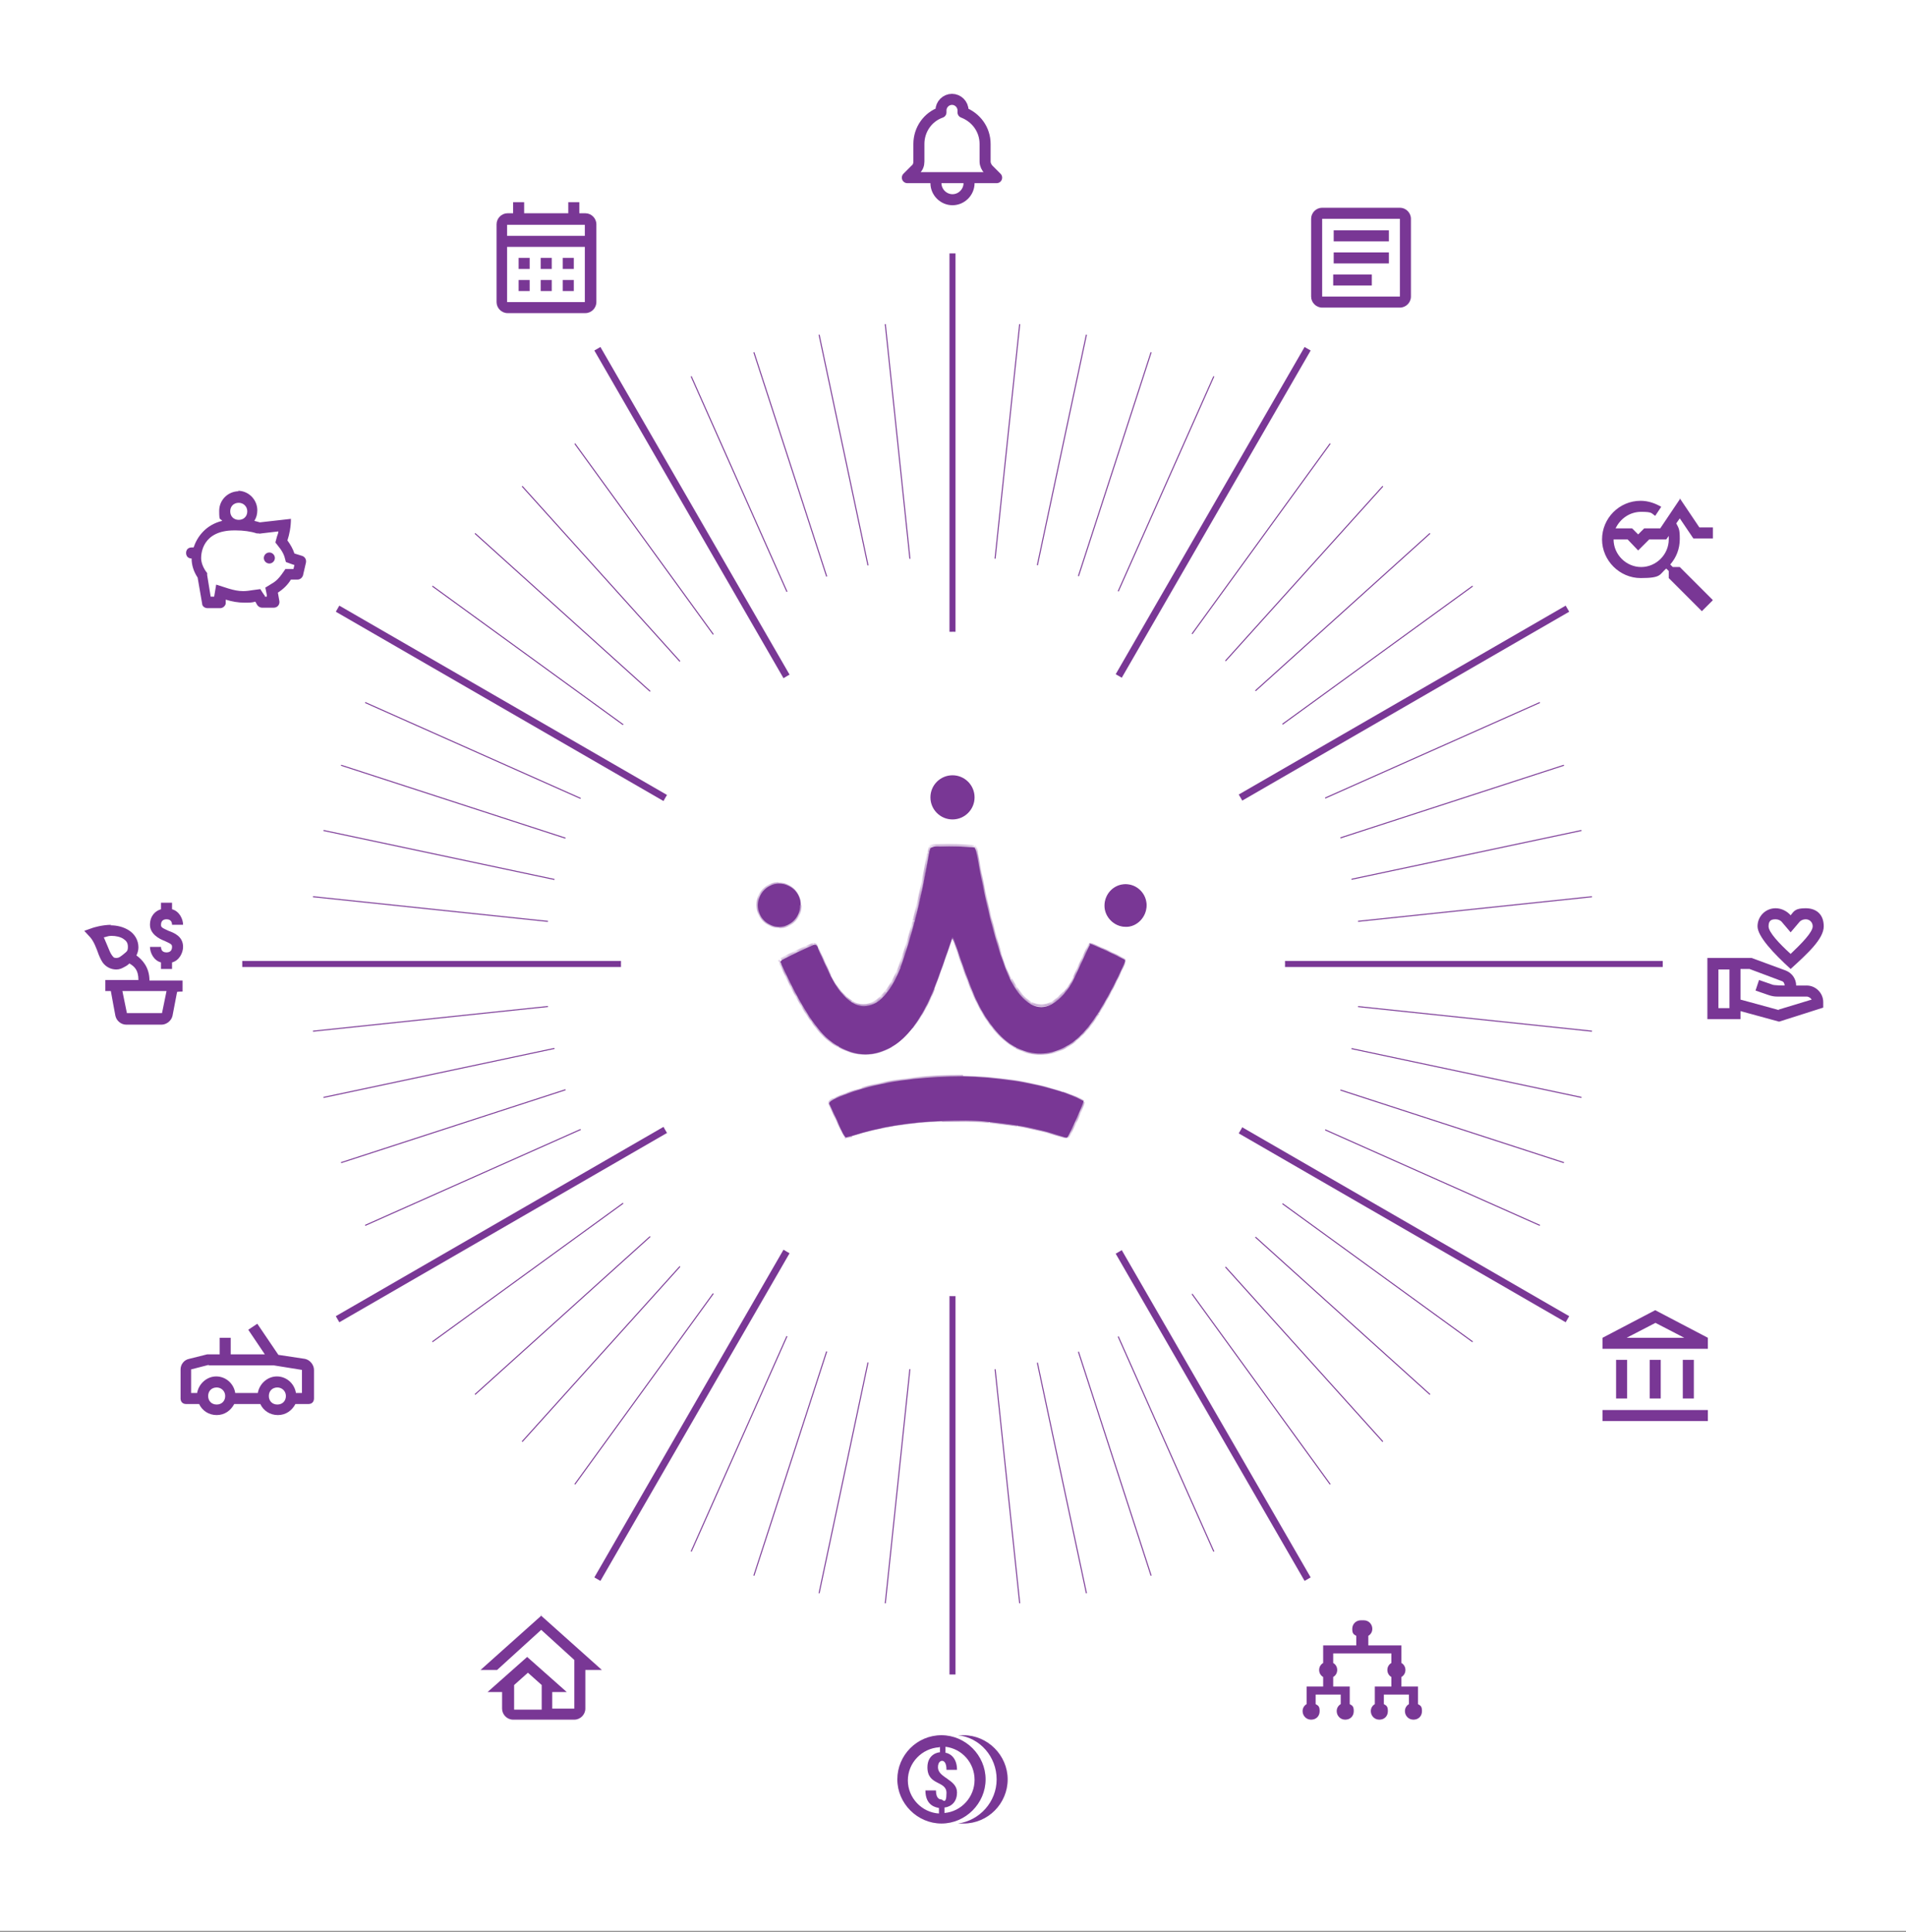 <svg xmlns="http://www.w3.org/2000/svg" xmlns:xlink="http://www.w3.org/1999/xlink" id="Layer_1" data-name="Layer 1" viewBox="0 0 380 385"><rect x="0" y="0" width="380" height="385" fill="#808080" stroke="none"/><defs><style>      .cls-1, .cls-2, .cls-3, .cls-4, .cls-5 {        fill: none;      }      .cls-1, .cls-3, .cls-6, .cls-4, .cls-5 {        stroke: #793795;      }      .cls-1, .cls-3, .cls-4 {        stroke-miterlimit: 10;      }      .cls-1, .cls-6 {        stroke-width: .2px;      }      .cls-7 {        clip-path: url(#clippath);      }      .cls-2, .cls-8, .cls-9 {        stroke-width: 0px;      }      .cls-10 {        mask: url(#mask);      }      .cls-3 {        stroke-width: 1.2px;      }      .cls-11 {        clip-path: url(#clippath-1);      }      .cls-12 {        clip-path: url(#clippath-4);      }      .cls-13 {        clip-path: url(#clippath-3);      }      .cls-14 {        clip-path: url(#clippath-2);      }      .cls-6, .cls-8 {        fill: #793795;      }      .cls-4 {        stroke-width: 1.4px;      }      .cls-9 {        fill: #fff;      }      .cls-15 {        mask: url(#mask-2);      }      .cls-16 {        mask: url(#mask-1);      }      .cls-5 {        stroke-linecap: round;        stroke-linejoin: round;        stroke-width: 2.2px;      }    </style><mask id="mask" x="155.2" y="168.1" width="69.4" height="42.1" maskUnits="userSpaceOnUse"><g id="path-63-inside-1_2295_15420" data-name="path-63-inside-1 2295 15420"><path class="cls-9" d="M217.2,188c2.5,1,4.8,2.1,7.1,3.3,0,.3-.1.6-.2.8-1.5,3.4-3.2,6.6-5.1,9.7-1.3,2-2.7,3.9-4.5,5.4-.9.8-2,1.4-3.1,1.9-3,1.3-6,1.1-8.9-.4-1.7-.9-3.1-2.2-4.3-3.7-1.9-2.3-3.3-4.9-4.4-7.7-1.3-3.2-2.4-6.5-3.5-9.7,0-.3-.2-.5-.4-.9-.2.4-.2.6-.3.9-1.1,3.2-2.2,6.4-3.4,9.5-1.1,2.8-2.5,5.4-4.3,7.8-1.2,1.5-2.5,2.8-4.1,3.7-3.5,2-7,2-10.5,0-1.6-.9-2.9-2-4-3.4-.9-1.1-1.8-2.3-2.5-3.5-1.9-3-3.5-6.3-5-9.5,0-.2-.1-.3-.2-.5.1-.1.2-.3.3-.4,2.1-1.1,4.2-2.1,6.3-3,.1,0,.3,0,.4,0,.4.2.5.6.6,1,.8,1.8,1.6,3.5,2.4,5.2.6,1.2,1.3,2.4,2.2,3.4.6.7,1.3,1.4,2.1,1.9,1.6,1,3.2.9,4.8,0,.8-.5,1.5-1.2,2.1-2,1.2-1.5,2-3.2,2.7-4.9,1.1-3,2-6.1,2.8-9.1,1.2-4.5,2.1-9,2.9-13.6,0-.4.2-.8.3-1.2.7-.4,1.3-.3,1.9-.3,2.3-.1,4.6,0,6.9.2.3.5.4,1.1.5,1.6,1.2,6.7,2.6,13.3,4.7,19.8.6,1.7,1.2,3.5,2,5.1.6,1.1,1.2,2.1,2,3,.6.7,1.2,1.2,2,1.7,1.4.8,2.8.8,4.2,0,.9-.5,1.7-1.2,2.4-2,.8-.9,1.5-1.9,2-3,.9-1.9,1.7-3.7,2.6-5.6.2-.4.3-.7.6-1.2"></path></g></mask><mask id="mask-1" x="165" y="214.3" width="51.2" height="12.6" maskUnits="userSpaceOnUse"><g id="path-65-inside-2_2295_15420" data-name="path-65-inside-2 2295 15420"><path class="cls-9" d="M216,219.6c-.3,1-2.6,6.1-3.2,7.1-.2,0-.5,0-.7-.1-3-1-6.1-1.8-9.3-2.3-1.8-.3-3.7-.5-5.5-.7-3.1-.4-6.3-.3-9.5-.2-6.2.2-12.2,1.1-18.1,3-.4.1-.7.2-1.1.3-.8-1.1-1.2-2.3-1.7-3.4-.5-1.1-1.1-2.3-1.6-3.4.2-.5.6-.6.9-.8,1.8-.9,3.7-1.5,5.6-2.1,3.4-1,6.9-1.6,10.4-2,3.2-.3,6.5-.5,9.7-.5,6.7.2,13.3,1,19.8,3.1,1.1.3,2.1.8,3.1,1.2.4.2.8.4,1.2.6"></path></g></mask><mask id="mask-2" x="150.8" y="175.9" width="8.9" height="9.1" maskUnits="userSpaceOnUse"><g id="path-69-inside-3_2295_15420" data-name="path-69-inside-3 2295 15420"><path class="cls-9" d="M159.5,180.4c.1,2.4-2,4.3-4.1,4.3-2.2,0-4.3-1.7-4.3-4.3,0-2.3,1.9-4.3,4.2-4.3,2.4,0,4.4,1.9,4.3,4.3"></path></g></mask><clipPath id="clippath"><rect class="cls-2" x="36" y="260" width="26.5" height="26.5"></rect></clipPath><clipPath id="clippath-1"><rect class="cls-2" x="317.3" y="260" width="26.5" height="26.5"></rect></clipPath><clipPath id="clippath-2"><rect class="cls-2" x="339.3" y="178.8" width="26.5" height="26.5"></rect></clipPath><clipPath id="clippath-3"><rect class="cls-2" x="258.1" y="38.1" width="26.5" height="26.5"></rect></clipPath><clipPath id="clippath-4"><rect class="cls-2" x="95.7" y="38.1" width="26.5" height="26.5"></rect></clipPath></defs><rect class="cls-9" y="0" width="380" height="384.8"></rect><path class="cls-1" d="M189.9,192.1l13.4,127.4"></path><path class="cls-1" d="M189.9,192.1l26.7,125.4"></path><path class="cls-1" d="M189.9,192.1l39.6,121.9"></path><path class="cls-1" d="M189.9,192.1l52.1,117.1"></path><path class="cls-1" d="M189.9,192.1l75.3,103.7"></path><path class="cls-1" d="M189.9,192.1l85.8,95.2"></path><path class="cls-1" d="M189.9,192.1l95.2,85.8"></path><path class="cls-1" d="M189.9,192.1l103.7,75.3"></path><path class="cls-1" d="M189.9,192.1l117.1,52.1"></path><path class="cls-1" d="M189.9,192.1l121.9,39.6"></path><path class="cls-1" d="M189.9,192.1l125.4,26.6"></path><path class="cls-1" d="M189.9,192.1l127.5,13.4"></path><path class="cls-1" d="M189.9,192.1l127.5-13.4"></path><path class="cls-1" d="M189.9,192.1l125.4-26.6"></path><path class="cls-1" d="M189.9,192.1l121.9-39.6"></path><path class="cls-1" d="M189.9,192.1l117.1-52.1"></path><path class="cls-1" d="M189.9,192.1l103.7-75.3"></path><path class="cls-1" d="M189.9,192.1l95.2-85.8"></path><path class="cls-1" d="M189.9,192.1l85.8-95.2"></path><path class="cls-1" d="M189.9,192.1l75.3-103.7"></path><path class="cls-1" d="M189.9,192.1l52.1-117.1"></path><path class="cls-1" d="M189.9,192.1l39.6-121.9"></path><path class="cls-1" d="M189.9,192.1l26.7-125.4"></path><path class="cls-1" d="M189.9,192.1l13.4-127.5"></path><path class="cls-1" d="M189.9,192.1l-13.4-127.5"></path><path class="cls-1" d="M189.9,192.1l-26.6-125.4"></path><path class="cls-1" d="M189.9,192.1l-39.6-121.9"></path><path class="cls-1" d="M189.9,192.1l-52.1-117.1"></path><path class="cls-1" d="M189.9,192.1l-75.3-103.7"></path><path class="cls-1" d="M189.9,192.1l-85.8-95.2"></path><path class="cls-1" d="M189.9,192.1l-95.2-85.8"></path><path class="cls-1" d="M189.9,192.1l-103.7-75.3"></path><path class="cls-1" d="M189.9,192.1l-117.1-52.1"></path><path class="cls-1" d="M189.9,192.1l-121.9-39.6"></path><path class="cls-1" d="M189.9,192.1l-125.4-26.6"></path><path class="cls-1" d="M189.9,192.1l-127.5-13.4"></path><path class="cls-1" d="M189.9,192.1l-127.5,13.4"></path><path class="cls-1" d="M189.9,192.1l-125.4,26.6"></path><path class="cls-1" d="M189.9,192.1l-121.9,39.6"></path><path class="cls-1" d="M189.9,192.1l-117.1,52.1"></path><path class="cls-1" d="M189.9,192.1l-103.7,75.3"></path><path class="cls-1" d="M189.9,192.1l-95.2,85.8"></path><path class="cls-1" d="M189.9,192.1l-85.8,95.2"></path><path class="cls-1" d="M189.9,192.1l-75.3,103.7"></path><path class="cls-1" d="M189.9,192.1l-52.1,117.1"></path><path class="cls-1" d="M189.9,192.1l-39.6,121.9"></path><path class="cls-1" d="M189.9,192.1l-26.6,125.4"></path><path class="cls-1" d="M189.9,192.1l-13.4,127.4"></path><path class="cls-9" d="M190,273.3c-44.9,0-81.2-36.3-81.2-81.2s36.3-81.2,81.2-81.2,81.2,36.3,81.2,81.2-36.3,81.2-81.2,81.2Z"></path><path class="cls-3" d="M189.9,192.1v141.6"></path><path class="cls-4" d="M189.9,192.1l70.8,122.6"></path><path class="cls-4" d="M189.9,192.1l122.6,70.8"></path><path class="cls-3" d="M189.9,192.1h141.6"></path><path class="cls-4" d="M189.9,192.1l122.6-70.8"></path><path class="cls-4" d="M189.9,192.1l70.8-122.6"></path><path class="cls-3" d="M189.9,192.1V50.5"></path><path class="cls-4" d="M189.9,192.1l-70.8-122.6"></path><path class="cls-4" d="M189.9,192.1l-122.6-70.8"></path><path class="cls-3" d="M189.9,192.1H48.3"></path><path class="cls-4" d="M189.9,192.1l-122.6,70.8"></path><path class="cls-4" d="M189.9,192.1l-70.8,122.6"></path><path class="cls-9" d="M190,258.3c-36.6,0-66.2-29.6-66.2-66.2s29.6-66.2,66.2-66.2,66.2,29.6,66.2,66.2-29.6,66.2-66.2,66.2Z"></path><path class="cls-8" d="M217.2,188c2.5,1,4.8,2.1,7.1,3.3,0,.3-.1.6-.2.8-1.5,3.4-3.2,6.6-5.1,9.7-1.3,2-2.7,3.9-4.5,5.4-.9.8-2,1.4-3.1,1.9-3,1.3-6,1.1-8.9-.4-1.7-.9-3.1-2.2-4.3-3.7-1.9-2.3-3.3-4.9-4.4-7.7-1.3-3.2-2.4-6.5-3.5-9.7,0-.3-.2-.5-.4-.9-.2.4-.2.6-.3.9-1.1,3.2-2.2,6.4-3.4,9.5-1.1,2.8-2.5,5.4-4.3,7.8-1.2,1.5-2.5,2.8-4.1,3.7-3.5,2-7,2-10.5,0-1.6-.9-2.9-2-4-3.4-.9-1.1-1.8-2.3-2.5-3.5-1.9-3-3.5-6.3-5-9.5,0-.2-.1-.3-.2-.5.1-.1.2-.3.3-.4,2.1-1.1,4.2-2.1,6.3-3,.1,0,.3,0,.4,0,.4.2.5.6.6,1,.8,1.8,1.6,3.5,2.4,5.2.6,1.2,1.3,2.4,2.2,3.4.6.7,1.3,1.4,2.1,1.9,1.6,1,3.2.9,4.8,0,.8-.5,1.5-1.2,2.1-2,1.2-1.5,2-3.2,2.7-4.9,1.1-3,2-6.1,2.8-9.1,1.2-4.5,2.1-9,2.9-13.6,0-.4.2-.8.3-1.2.7-.4,1.3-.3,1.9-.3,2.3-.1,4.6,0,6.9.2.3.5.4,1.1.5,1.6,1.2,6.7,2.6,13.3,4.7,19.8.6,1.7,1.2,3.5,2,5.1.6,1.1,1.2,2.1,2,3,.6.7,1.2,1.2,2,1.7,1.4.8,2.8.8,4.2,0,.9-.5,1.7-1.2,2.4-2,.8-.9,1.5-1.9,2-3,.9-1.9,1.7-3.7,2.6-5.6.2-.4.3-.7.6-1.2"></path><g class="cls-10"><path class="cls-8" d="M224.3,191.3h.2c0,0,0-.1,0-.1h-.2c0,0-.1.1-.1.1ZM224.1,192.1h.2c0,0,0,0,0,0h-.2ZM219,201.9h-.2c0-.1.2,0,.2,0ZM214.5,207.2v.2c.1,0,.1,0,.1,0v-.2ZM211.4,209.1v-.2h0v.2ZM202.5,208.7v.2h-.1v-.2ZM198.2,205h.2c0-.1,0-.1,0-.1h-.2ZM193.8,197.3h.2c0,0-.2,0-.2,0ZM190.3,187.5h-.2c0,0,.2,0,.2,0ZM189.9,186.6h.2c0,0-.2-.6-.2-.6l-.2.5h.2ZM189.5,187.5h-.2c0,0,0,0,0,0h.2ZM186.1,197h-.2c0,0,0,0,0,0h.2ZM181.8,204.7h.2c0,.1-.2,0-.2,0ZM177.6,208.5v.2c.1,0,.1,0,.1,0v-.2ZM167.1,208.5v.2h-.1v-.2ZM163.1,205.1h-.2c0,.1,0,.1,0,.1h.2ZM160.6,201.6h.2c0-.1,0-.1,0-.1h-.2ZM155.6,192h.2c0,0,0-.1,0-.1h-.2ZM155.4,191.5h-.2c0-.1,0,0,0,0h0c0,.1.2,0,.2,0ZM155.7,191.1v.2c0,0,.1,0,.1,0h0s-.1-.2-.1-.2ZM162.1,188.2v-.2c0,0,0,0,0,0v.2ZM162.4,188.1v-.2c.1,0,0,0,0,0h0v.2ZM163.1,189.1h.2c0,0,0-.1,0-.1h-.2ZM165.5,194.4h.2c0-.1-.2,0-.2,0ZM167.7,197.8l-.2.2h0s.2-.2.2-.2ZM169.8,199.7v-.2c.1,0,.1,0,.1,0v.2ZM174.6,199.6v.2h.1v-.2ZM176.7,197.6h-.2c0-.1,0-.1,0-.1h.2ZM179.4,192.7h.2c0,0,0,0,0,0h-.2ZM182.2,183.6h.2c0,0,0,0,0,0h-.2ZM185.1,170h-.2s0,0,0,0h.2ZM185.4,168.7v-.2c-.1,0-.2,0-.2,0h0c0,.1.2.2.2.2ZM187.3,168.4v.2h0v-.2ZM194.3,168.6h.2c0-.1,0-.2,0-.2h-.1s0,.2,0,.2ZM194.7,170.2h.2s-.2,0-.2,0ZM199.4,189.9h-.2c0,0,.2,0,.2,0ZM201.5,195.1h-.2c0,.1.2,0,.2,0ZM203.5,198.1l.2-.2h0s-.2.2-.2.2ZM205.5,199.8v-.2h.1v.2ZM209.7,199.8v-.2h-.1v.2ZM212.1,197.8l.2.2h0s-.2-.2-.2-.2ZM214.1,194.8h-.2c0-.1.2,0,.2,0ZM216.7,189.2h-.2c0-.1,0,0,0,0h.2ZM217.1,188.2c2.5,1,4.8,2.1,7.1,3.3l.2-.4c-2.3-1.2-4.6-2.3-7.1-3.3l-.2.4ZM224.1,191.2c0,.4-.1.6-.2.8l.4.2c0-.3.1-.6.2-.8h-.5ZM223.9,192c-1.5,3.4-3.1,6.6-5.1,9.7l.4.2c1.9-3.1,3.6-6.4,5.1-9.8l-.4-.2ZM218.8,201.7c-1.2,2-2.7,3.8-4.5,5.3l.3.4c1.9-1.5,3.3-3.4,4.6-5.4l-.4-.2ZM214.3,207.1c-.9.8-1.9,1.4-3,1.9l.2.4c1.2-.5,2.2-1.2,3.1-1.9l-.3-.4ZM211.3,208.9c-3,1.2-5.8,1.1-8.7-.4l-.2.4c2.9,1.6,6,1.7,9.1.5l-.2-.4ZM202.7,208.5c-1.7-.9-3-2.2-4.3-3.7l-.4.3c1.2,1.5,2.7,2.8,4.4,3.8l.2-.4ZM198.4,204.8c-1.9-2.3-3.3-4.9-4.4-7.6l-.4.2c1.2,2.8,2.5,5.4,4.5,7.8l.4-.3ZM194,197.2c-1.3-3.2-2.4-6.5-3.5-9.7h-.4c1.1,3.4,2.2,6.7,3.5,9.9l.4-.2ZM190.5,187.5c0-.3-.2-.6-.4-1l-.4.2c.2.4.3.7.4.9h.4ZM189.6,186.5c-.2.4-.2.7-.3.9l.4.2c0-.2.2-.5.3-.9l-.4-.2ZM189.3,187.4c-1.1,3.2-2.2,6.4-3.4,9.5l.4.2c1.2-3.1,2.3-6.3,3.4-9.5l-.4-.2ZM185.9,196.9c-1.1,2.8-2.5,5.4-4.3,7.7l.4.3c1.9-2.4,3.3-5,4.4-7.8l-.4-.2ZM181.6,204.6c-1.2,1.5-2.5,2.7-4.1,3.7l.2.4c1.7-1,3-2.3,4.2-3.8l-.4-.3ZM177.5,208.3c-3.4,2-6.8,2-10.2,0l-.2.4c3.6,2,7.2,2,10.7,0l-.2-.4ZM167.3,208.3c-1.5-.9-2.9-2-4-3.4l-.4.3c1.1,1.4,2.5,2.6,4.1,3.5l.2-.4ZM163.3,204.9c-.9-1.1-1.7-2.3-2.5-3.5l-.4.3c.8,1.2,1.6,2.4,2.5,3.5l.4-.3ZM160.8,201.4c-1.9-3-3.5-6.2-5-9.5l-.4.2c1.5,3.3,3.1,6.5,5,9.6l.4-.3ZM155.8,191.9c0,0,0-.1,0-.2,0,0,0-.2,0-.3l-.4.2c0,0,0,.2,0,.3,0,0,0,.2.1.3l.4-.2ZM155.6,191.7s0,0,0-.1c0,0,0,0,0,0,0,0,0,0,0,0l-.2-.4c-.1,0-.2.2-.3.2,0,0,0,0,0,.1,0,0,0,0,0,0l.4.3ZM155.9,191.3c2-1.1,4.2-2.1,6.3-3l-.2-.4c-2.2.9-4.3,1.9-6.4,3l.2.4ZM162.2,188.4c0,0,.2,0,.3,0v-.5c0,0-.3,0-.4,0l.2.4ZM162.3,188.3c.2,0,.2.2.3.3,0,0,0,.2,0,.3,0,0,0,.2.1.3l.4-.2c0,0,0-.1,0-.2,0,0,0-.2-.1-.3,0-.2-.2-.4-.5-.6l-.2.4ZM162.9,189.2c.8,1.7,1.6,3.5,2.4,5.3l.4-.2c-.8-1.7-1.6-3.5-2.4-5.2l-.4.2ZM165.2,194.5c.6,1.3,1.3,2.4,2.2,3.4l.4-.3c-.9-1-1.6-2.1-2.2-3.3l-.4.2ZM167.5,197.9c.6.8,1.3,1.4,2.2,1.9l.2-.4c-.8-.5-1.5-1.1-2.1-1.8l-.4.3ZM169.7,199.9c.8.5,1.7.8,2.5.7.8,0,1.7-.3,2.5-.8l-.3-.4c-.8.5-1.5.7-2.3.7s-1.5-.2-2.3-.7l-.2.4ZM174.7,199.8c.8-.5,1.5-1.2,2.1-2l-.4-.3c-.6.7-1.2,1.4-2,1.9l.3.4ZM176.8,197.8c1.2-1.5,2-3.2,2.7-5l-.4-.2c-.7,1.7-1.5,3.4-2.7,4.9l.4.3ZM179.6,192.8c1.2-3,2-6.1,2.8-9.2h-.5c-.8,3-1.7,6-2.8,9l.4.2ZM182.4,183.6c1.2-4.5,2.1-9,2.9-13.6h-.5c-.8,4.5-1.7,9-2.9,13.5h.5ZM185.3,170c0-.2,0-.4.1-.6,0-.2.1-.4.2-.6h-.5c0,0,0,.3-.1.5,0,.2-.1.4-.1.6h.5ZM185.5,168.9c.3-.2.6-.2.9-.2.2,0,.3,0,.5,0s.3,0,.5,0v-.5c-.2,0-.3,0-.5,0-.2,0-.3,0-.5,0-.3,0-.7,0-1.1.3l.2.4ZM187.3,168.7c2.3-.1,4.6,0,6.9.2v-.5c-2.3-.2-4.6-.3-6.9-.2v.5ZM194.1,168.7c.3.5.3.9.4,1.5h.5c0-.6-.1-1.2-.5-1.7l-.4.3ZM194.5,170.2c1.2,6.7,2.6,13.3,4.7,19.8h.5c-2.1-6.6-3.5-13.2-4.7-19.9h-.5ZM199.2,190c.6,1.8,1.2,3.5,2,5.2l.4-.2c-.8-1.6-1.5-3.3-2-5.1h-.5ZM201.3,195.2c.6,1.1,1.2,2.2,2.1,3.1l.4-.3c-.8-.9-1.4-1.9-2-3l-.4.2ZM203.3,198.3c.6.7,1.3,1.3,2.1,1.7l.2-.4c-.7-.4-1.4-1-1.9-1.6l-.4.3ZM205.4,200c1.5.8,3,.8,4.4,0l-.2-.4c-1.3.7-2.7.7-4,0l-.2.4ZM209.8,200c1-.5,1.8-1.2,2.5-2.1l-.4-.3c-.7.8-1.4,1.5-2.3,2l.2.4ZM212.3,198c.8-.9,1.5-2,2.1-3.1l-.4-.2c-.5,1.1-1.2,2.1-2,3l.4.3ZM214.3,194.9c.9-1.9,1.7-3.7,2.6-5.6l-.4-.2c-.9,1.9-1.7,3.7-2.6,5.6l.4.2ZM216.9,189.3c.2-.4.3-.7.6-1.2l-.4-.2c-.2.5-.4.9-.6,1.2l.4.2Z"></path></g><path class="cls-8" d="M216,219.6c-.3,1-2.6,6.1-3.2,7.1-.2,0-.5,0-.7-.1-3-1-6.1-1.8-9.3-2.3-1.8-.3-3.7-.5-5.5-.7-3.1-.4-6.3-.3-9.5-.2-6.2.2-12.2,1.1-18.1,3-.4.1-.7.2-1.1.3-.8-1.1-1.2-2.3-1.7-3.4-.5-1.1-1.1-2.3-1.6-3.4.2-.5.6-.6.9-.8,1.8-.9,3.7-1.5,5.6-2.1,3.4-1,6.9-1.6,10.4-2,3.2-.3,6.5-.5,9.7-.5,6.7.2,13.3,1,19.8,3.1,1.1.3,2.1.8,3.1,1.2.4.2.8.4,1.2.6"></path><g class="cls-16"><path class="cls-8" d="M212.8,226.7v.2s.1,0,.1,0h0c0-.1-.2-.3-.2-.3ZM212.1,226.6v-.2c0,0,0,0,0,0v.2ZM202.8,224.3v-.2h0v.2ZM197.3,223.6v.2h0v-.2ZM187.8,223.3v.2h0v-.2ZM169.7,226.3v-.2h0v.2ZM168.6,226.7h-.2c0,.1,0,.3,0,.3h.2s0-.3,0-.3ZM166.9,223.2h-.2c0,.1.2,0,.2,0ZM165.3,219.9h-.2c0,0,0,0,0,0h0c0,0,.2,0,.2,0ZM171.8,217v-.2h0v.2ZM182.3,215v.2h0v-.2ZM192,214.5v.2h0v-.2ZM211.7,217.7v.2c0,0,0,0,0,0v-.2ZM214.9,218.9v-.2c0,0,0,0,0,0v.2ZM215.8,219.5c0,.2-.3.7-.5,1.4-.3.6-.6,1.4-.9,2.1-.7,1.5-1.4,3-1.7,3.5l.4.3c.3-.5,1.1-2.1,1.8-3.6.3-.8.7-1.5.9-2.2.3-.6.5-1.2.5-1.4h-.5ZM212.9,226.4c-.1,0-.3,0-.4,0-.1,0-.2,0-.3,0l-.2.4c.1,0,.3,0,.4,0,.1,0,.2,0,.3,0v-.5ZM212.2,226.3c-3.1-1-6.2-1.8-9.3-2.3v.5c3.1.5,6.2,1.3,9.2,2.3l.2-.4ZM202.8,224c-1.8-.3-3.7-.5-5.5-.7v.5c1.8.2,3.6.4,5.5.7v-.5ZM197.3,223.3c-3.2-.4-6.3-.3-9.5-.2v.5c3.2,0,6.3-.1,9.4.2v-.5ZM187.8,223.1c-6.2.2-12.2,1.1-18.2,3v.4c6-1.9,12-2.8,18.2-3v-.5ZM169.7,226.1c-.4.1-.7.2-1.1.3v.5c.5-.1.9-.2,1.3-.3v-.4ZM168.8,226.5c-.8-1.1-1.2-2.2-1.7-3.4l-.4.2c.5,1.1,1,2.3,1.8,3.5l.4-.3ZM167.1,223.1c-.5-1.1-1.1-2.3-1.6-3.4l-.4.2c.5,1.1,1,2.2,1.6,3.4l.4-.2ZM165.5,219.9c.2-.4.4-.5.8-.7l-.2-.4c-.3.1-.8.3-1,.9l.4.2ZM166.3,219.3c1.8-.9,3.6-1.5,5.6-2v-.5c-2,.5-4,1.2-5.8,2.1l.2.4ZM171.9,217.2c3.4-1,6.9-1.6,10.4-2v-.5c-3.6.4-7.1,1-10.5,2v.5ZM182.3,215.2c3.2-.3,6.4-.5,9.7-.5v-.5c-3.2,0-6.5.1-9.7.5v.5ZM192,214.8c6.7.2,13.3,1,19.7,3.1v-.4c-6.3-2.1-12.9-3-19.7-3.1v.5ZM211.7,217.9c1,.3,2.1.8,3.1,1.2l.2-.4c-1-.4-2.1-.9-3.2-1.2v.4ZM214.8,219.1c.4.2.7.4,1.2.6l.2-.4c-.4-.2-.8-.5-1.2-.6l-.2.4Z"></path></g><path class="cls-6" d="M224.4,184.6h0s0,0,0,0c-2.2,0-4.1-1.9-4.1-4.1,0-2.3,1.8-4.2,4.1-4.2s4.1,1.9,4.1,4.1c0,2.4-2,4.3-4.1,4.2Z"></path><path class="cls-8" d="M159.5,180.4c.1,2.4-2,4.3-4.1,4.3-2.2,0-4.3-1.7-4.3-4.3,0-2.3,1.9-4.3,4.2-4.3,2.4,0,4.4,1.9,4.3,4.3"></path><g class="cls-15"><path class="cls-8" d="M155.4,184.7v-.2h0v.2ZM151.1,180.4h.2s-.2,0-.2,0ZM155.2,176.1v-.2h0v.2ZM159.3,180.4c0,2.2-1.9,4-3.9,4.1v.5c2.3,0,4.5-2,4.4-4.6h-.5ZM155.4,184.5c-2.1,0-4.1-1.6-4.1-4.1h-.5c0,2.7,2.3,4.6,4.6,4.5v-.5ZM151.3,180.4c0-2.2,1.8-4,3.9-4.1v-.5c-2.4,0-4.5,2.1-4.4,4.6h.5ZM155.2,176.3c2.2,0,4.1,1.8,4,4.1h.5c0-2.5-2-4.6-4.5-4.5v.5Z"></path></g><path class="cls-8" d="M47.6,97.9c-2.1,0-3.9,1.7-3.9,3.9s.2,1.4.6,2c-3.3.8-5,3.2-5.7,5.3-.1,0-.2,0-.4,0-.3,0-.6.1-.8.3-.2.2-.3.5-.3.8s.1.6.3.8.5.3.8.3c0,1.3.4,2.6,1.2,3.8l.9,5.2c0,.5.5.9,1.1.9h2.5c.5,0,1-.4,1.1-.9v-.8c1.3.4,2.5.6,3.7.6s1.5,0,2.2-.2l.4.7c.2.3.6.5.9.5h2.4c.7,0,1.2-.6,1.1-1.3l-.3-1.7c1.1-.7,2-1.6,2.6-2.6h1.3c.5,0,.9-.3,1.1-.8l.6-2.6c.1-.6-.2-1.1-.7-1.3l-1.6-.5c-.3-.9-.8-1.8-1.4-2.6.4-1.2.7-2.7.7-4.3l-6.2.7c-.3-.1-.7-.2-1.1-.3.4-.6.6-1.3.6-2.1,0-2.1-1.7-3.9-3.9-3.9ZM47.6,100.2c.9,0,1.7.7,1.7,1.7s-.7,1.7-1.7,1.7-1.7-.7-1.7-1.7.7-1.7,1.7-1.7ZM47,105.7c1.5,0,3,.2,4.2.6h.4c0,.1.5,0,.5,0l3.4-.4c0,.4-.2.7-.3,1.1l-.3,1.1.7.9c.5.6.9,1.3,1.1,1.9l.3,1.1,1.1.4.6.2-.2.8h-1.6l-.7,1c-.5.7-1.1,1.4-2,1.9l-1.3.8.3,1.5v.3c0,0-.4,0-.4,0v-.2c-.1,0-.9-1.3-.9-1.3l-1.5.2c-.6.1-1.3.2-1.9.2-1,0-1.9-.2-2.9-.5l-2.5-.8-.4,2.4h-.7l-.7-4.3v-.4c0,0-.3-.4-.3-.4-.6-.9-.9-1.8-.9-2.6s.2-5.5,6.6-5.5ZM53.7,110.1c-.6,0-1.1.5-1.1,1.1s.5,1.1,1.1,1.1,1.1-.5,1.1-1.1-.5-1.1-1.1-1.1Z"></path><path class="cls-8" d="M32.1,179.9v1.3c-1.1.3-2.2,1.3-2.2,3.1s1.8,2.8,2.9,3.2c1.3.6,1.5.7,1.5,1.2s-.2,1.1-1.1,1.1-1.1-.6-1.1-1.1h-2.2c0,1.1.7,2.7,2.2,3.1v1.3h2.2v-1.3c1.5-.4,2.2-2,2.2-3.1,0-2.1-1.8-2.8-2.9-3.2-1.3-.6-1.5-.7-1.5-1.2,0-.9.6-1.1,1.1-1.1.9,0,1.1.6,1.1,1.1h2.2c0-1.1-.7-2.7-2.2-3.1v-1.3h-2.2ZM22.2,184.3c-1.9,0-3.7.6-3.7.6l-1.7.6,1.2,1.3c.7.8,1.2,2.1,1.7,3.5.3.7.6,1.4,1.1,1.9.6.6,1.4,1,2.4,1,.6,0,1.1-.2,1.6-.5.4-.2.7-.4,1-.7,1,.6,1.8,1.3,1.8,3.3h-6.6v2.2h1.1c0,.1.9,4.9.9,4.9.2,1,1.1,1.8,2.2,1.8h7c1,0,2-.8,2.2-1.8l.9-4.7h0c0-.1,1.1-.1,1.1-.1v-2.2h-6.6c0-2.7-1.5-4.2-2.6-5,.2-.4.4-1,.4-1.6,0-1.5-.8-2.7-1.9-3.4-1.1-.7-2.4-1-3.7-1ZM22.2,186.5c.9,0,1.8.2,2.4.6.6.4.9.8.9,1.6s-.2.9-.8,1.4c-.1.1-.5.4-.8.6s-.7.2-.6.2c-.4,0-.6,0-.8-.3-.2-.2-.5-.7-.7-1.2-.3-.7-.7-1.7-1.1-2.6.6-.1.8-.3,1.5-.3ZM24.4,197.5h8.8l-.9,4.4h-7l-.9-4.4Z"></path><g class="cls-7"><path class="cls-8" d="M51.3,263.8l-1.8,1.2,3.3,4.9h-6.8v-3.3h-2.2v3.3h-2.2c0,0-.2,0-.3,0l-3.6.9c-1,.2-1.7,1.1-1.7,2.1v5.8c0,.3.1.6.3.8.2.2.5.3.8.3h2.6c.6,1.3,1.9,2.2,3.5,2.2s2.8-.9,3.5-2.2h5.2c.6,1.3,1.9,2.2,3.5,2.2s2.8-.9,3.5-2.2h2.6c.3,0,.6-.1.8-.3.2-.2.3-.5.3-.8v-5.7c0-1-.8-2-1.8-2.2,0,0,0,0,0,0l-5.3-.8-4.2-6.2ZM41.6,272.1h13l5.6.9v4.6h-1.2c-.3-1.9-1.9-3.3-3.8-3.3s-3.5,1.5-3.8,3.3h-4.5c-.3-1.9-1.9-3.3-3.8-3.3s-3.5,1.5-3.8,3.3h-1.2v-4.7l3.5-.9ZM43.2,276.5c.9,0,1.7.7,1.7,1.7s-.7,1.7-1.7,1.7-1.7-.7-1.7-1.7.7-1.7,1.7-1.7ZM55.3,276.5c.9,0,1.7.7,1.7,1.7s-.7,1.7-1.7,1.7-1.7-.7-1.7-1.7.7-1.7,1.7-1.7Z"></path></g><path class="cls-8" d="M187.7,345.8c-4.9,0-8.8,4-8.8,8.8s4,8.8,8.8,8.8,8.8-4,8.8-8.8-4-8.8-8.8-8.8ZM192.1,345.8c-.4,0-.7,0-1.1,0,4.4.5,7.7,4.3,7.7,8.8s-3.4,8.2-7.7,8.8c.4,0,.7,0,1.1,0,4.9,0,8.8-4,8.8-8.8s-4-8.8-8.8-8.8ZM187.4,348.1v1.1c-.4,0-2.5.4-2.5,3,0,3.7,3.8,2.6,3.8,5.1s-.8,1.3-1,1.3-1.1,0-1.1-1.8h-2.1c0,3.2,2.3,3.4,2.7,3.5v1.1c-3.4-.2-6.2-3.1-6.2-6.6s2.8-6.4,6.3-6.6ZM188.5,348.1c3.3.4,5.8,3.2,5.8,6.6s-2.6,6.3-6,6.6v-1.1c.4,0,2.5-.4,2.5-3s-3.8-2.9-3.8-5c0-1.2.7-1.3.8-1.3.3,0,.9.2.9,1.8h2.1c0-2.9-2-3.4-2.3-3.4v-1.1Z"></path><path class="cls-8" d="M108,321.9l-12.2,10.9h3.3s8.8-8,8.8-8l6.6,6v9.7h-4.4v-3.3h2.9l-7.9-7-7.9,7h2.9v3.3c0,1.2,1,2.2,2.2,2.2h12.2c1.2,0,2.2-1,2.2-2.2v-7.7h3.3l-12.2-10.9ZM105.2,333.3l2.8,2.5v4.9h-5.5v-4.9l2.8-2.5Z"></path><path class="cls-8" d="M271.3,322.9c-.9,0-1.7.7-1.7,1.7s.3,1.1.8,1.4v1.9h-6.6v3.5c-.5.3-.8.8-.8,1.4s.3,1.1.8,1.4v1.9h-3.3v3.5c-.5.3-.8.8-.8,1.4,0,.9.7,1.7,1.7,1.7s1.7-.7,1.7-1.7-.3-1.1-.8-1.4v-1.9h5v1.9c-.5.3-.8.8-.8,1.4,0,.9.7,1.7,1.7,1.7s1.7-.7,1.7-1.7-.3-1.1-.8-1.4v-3.5h-3.3v-1.9c.5-.3.8-.8.8-1.4s-.3-1.1-.8-1.4v-1.9h11.6v1.9c-.5.3-.8.8-.8,1.4s.3,1.1.8,1.4v1.9h-3.3v3.5c-.5.3-.8.8-.8,1.4,0,.9.7,1.7,1.7,1.7s1.7-.7,1.7-1.7-.3-1.1-.8-1.4v-1.9h5v1.9c-.5.3-.8.8-.8,1.4,0,.9.7,1.7,1.7,1.7s1.7-.7,1.7-1.7-.3-1.1-.8-1.4v-3.5h-3.3v-1.9c.5-.3.8-.8.8-1.4s-.3-1.1-.8-1.4v-3.5h-6.6v-1.9c.5-.3.8-.8.8-1.4,0-.9-.7-1.7-1.7-1.7Z"></path><g class="cls-11"><path class="cls-8" d="M324.4,271h-2.2v7.7h2.2v-7.7ZM331.1,271h-2.2v7.7h2.2v-7.7ZM340.5,281h-21v2.2h21v-2.2ZM337.7,271h-2.2v7.7h2.2v-7.7ZM330,263.6l5.8,3h-11.5l5.8-3ZM330,261.1l-10.5,5.5v2.2h21v-2.2l-10.5-5.5Z"></path></g><g class="cls-14"><g><path class="cls-8" d="M357,193.1c3.4-3.1,6.6-6,6.6-8.5s-1.6-3.6-3.6-3.6-2.3.5-3,1.4c-.7-.8-1.8-1.4-3-1.4-2,0-3.6,1.6-3.6,3.6s3.2,5.4,6.6,8.5ZM354,183.2c.5,0,1,.2,1.3.6l1.7,2,1.7-2c.3-.4.8-.6,1.3-.6.8,0,1.4.6,1.4,1.4,0,1.2-2.3,3.5-4.4,5.5-2.2-2-4.4-4.3-4.4-5.5s.6-1.4,1.4-1.4Z"></path><path class="cls-8" d="M360.3,196.4h-2.2c0-1.3-.8-2.5-2.1-3l-6.8-2.5h-8.8v12.2h6.6v-1.6l7.7,2.1,8.8-2.8v-1.1c0-1.8-1.5-3.3-3.3-3.3ZM342.6,200.9v-7.7h2.2v7.7h-2.2ZM354.7,201.3l-7.7-2.1v-6.1h1.8l6.4,2.4c.4.1.6.5.6.9,0,0-2.2,0-2.5-.2l-2.6-.9-.7,2.1,2.6.9c.6.2,1.1.3,1.7.3h5.9c.4,0,.8.3,1,.6l-6.6,2Z"></path></g></g><g class="cls-13"><g><path class="cls-8" d="M279.1,43.6v15.5h-15.5v-15.5h15.5ZM279.1,41.4h-15.5c-1.2,0-2.2,1-2.2,2.2v15.5c0,1.2,1,2.2,2.2,2.2h15.5c1.2,0,2.2-1,2.2-2.2v-15.5c0-1.2-1-2.2-2.2-2.2Z"></path><path class="cls-8" d="M273.5,56.9h-7.7v-2.2h7.7v2.2ZM276.9,52.5h-11v-2.2h11v2.2ZM276.9,48.1h-11v-2.2h11v2.2Z"></path></g></g><path class="cls-8" d="M334.9,99.5l-3.9,5.8h-3.2l-1.2,1.2-1.2-1.2h-3.3c.9-1.9,2.8-3.3,5.1-3.3s2,.3,2.8.8l1.2-1.8c-1.2-.7-2.6-1.2-4.1-1.2-4.3,0-7.7,3.5-7.7,7.7s3.5,7.7,7.7,7.7,3.7-.7,5.1-1.9l.5.5v1.4l6.6,6.6,2.2-2.2-6.6-6.6h-1.4l-.5-.5c1.2-1.4,1.9-3.1,1.9-5.1s-.2-2.1-.7-3.1l.7-1,2.7,4h3.9v-2.2h-2.7l-3.9-5.8ZM332.7,106.8c0,.2,0,.5,0,.7,0,3-2.5,5.5-5.5,5.5s-5.5-2.5-5.5-5.5h2.8l2.1,2.2,2.2-2.2h3.4l.5-.7Z"></path><path class="cls-5" d="M193.2,35.4h5.5l-1.6-1.6c-.4-.4-.7-1-.7-1.6v-3.5c0-2.9-1.8-5.3-4.4-6.3v-.4c0-1.2-1-2.2-2.2-2.2s-2.2,1-2.2,2.2v.4c-2.6.9-4.4,3.4-4.4,6.3v3.5c0,.6-.2,1.2-.7,1.6l-1.6,1.6h5.5M193.2,35.4v1.1c0,1.8-1.5,3.3-3.3,3.3s-3.3-1.5-3.3-3.3v-1.1M193.2,35.4h-6.6"></path><g class="cls-12"><path class="cls-8" d="M116.6,42.5h-1.1v-2.2h-2.2v2.2h-8.8v-2.2h-2.2v2.2h-1.1c-1.2,0-2.2,1-2.2,2.2v15.5c0,1.2,1,2.2,2.2,2.2h15.5c1.2,0,2.2-1,2.2-2.2v-15.5c0-1.2-1-2.2-2.2-2.2ZM116.6,60.2h-15.5v-11h15.5v11ZM116.6,47h-15.5v-2.2h15.5v2.2ZM105.6,53.6h-2.2v-2.2h2.2v2.2ZM110,53.6h-2.2v-2.2h2.2v2.2ZM114.4,53.6h-2.2v-2.2h2.2v2.2ZM105.6,58h-2.2v-2.2h2.2v2.2ZM110,58h-2.2v-2.2h2.2v2.2ZM114.4,58h-2.2v-2.2h2.2v2.2Z"></path></g><circle class="cls-8" cx="189.9" cy="158.9" r="4.4"></circle></svg>